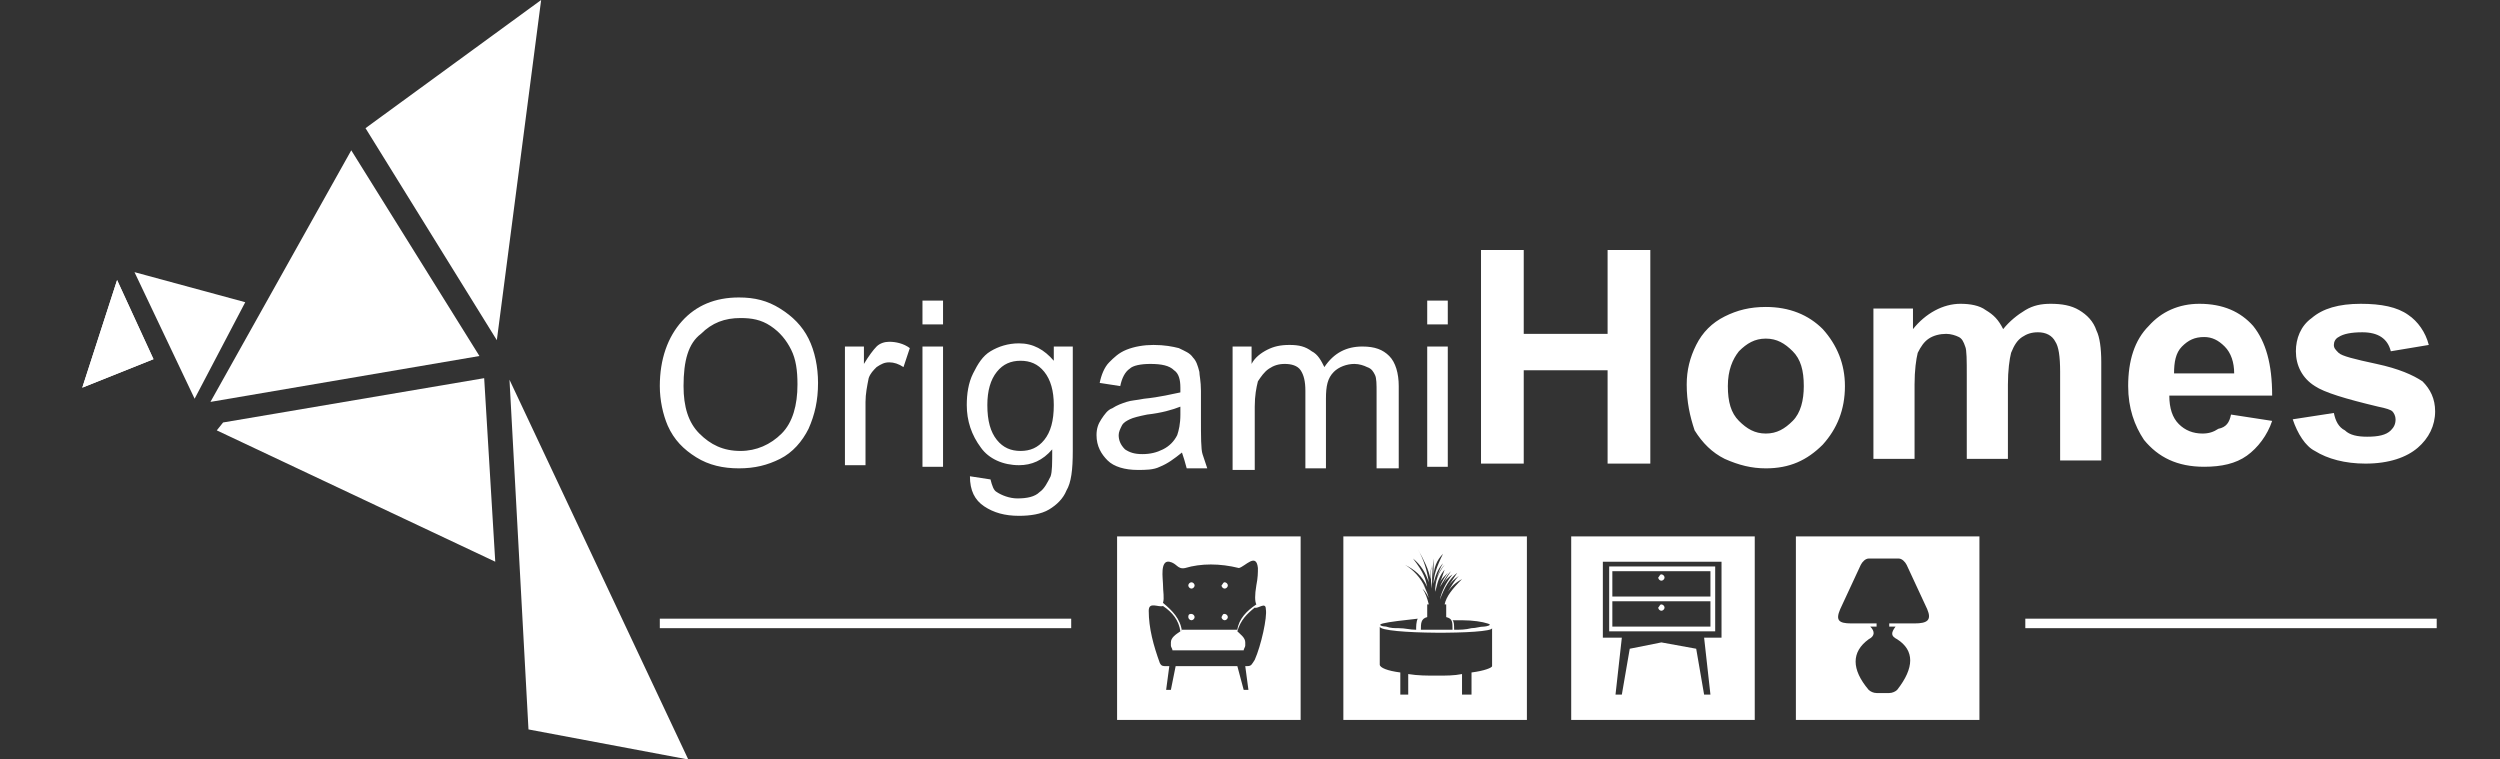 <?xml version="1.0" encoding="utf-8"?>
<!-- Generator: Adobe Illustrator 27.3.1, SVG Export Plug-In . SVG Version: 6.00 Build 0)  -->
<svg version="1.1" id="Layer_1" xmlns="http://www.w3.org/2000/svg" xmlns:xlink="http://www.w3.org/1999/xlink" x="0px" y="0px"
	 viewBox="0 0 158 48" style="enable-background:new 0 0 158 48;" xml:space="preserve">
<rect x="0" y="0" width="158" height="48" fill="#333333" stroke="none"/>
<style type="text/css">
	.st0{fill:#FFFFFF;}
	.st1{fill-rule:evenodd;clip-rule:evenodd;fill:#FFFFFF;}
</style>
<g>
	<path class="st0" d="M90.2,29.5v-7.6h1.3v7.6H90.2z M90.2,20.5V19h1.3v1.5H90.2z M77.9,29.5v-7.6h1.2V23c0.2-0.4,0.6-0.7,1-0.9
		c0.4-0.2,0.8-0.3,1.4-0.3c0.6,0,1,0.1,1.4,0.4c0.4,0.2,0.6,0.6,0.8,1c0.6-0.9,1.4-1.3,2.4-1.3c0.8,0,1.3,0.2,1.7,0.6
		c0.4,0.4,0.6,1.1,0.6,1.9v5.2H87v-4.8c0-0.5,0-0.9-0.1-1.1c-0.1-0.2-0.2-0.4-0.5-0.5c-0.2-0.1-0.5-0.2-0.8-0.2
		c-0.5,0-1,0.2-1.3,0.5c-0.4,0.4-0.5,0.9-0.5,1.7v4.4h-1.3v-4.9c0-0.6-0.1-1-0.3-1.3c-0.2-0.3-0.6-0.4-1-0.4c-0.4,0-0.7,0.1-1,0.3
		c-0.3,0.2-0.5,0.5-0.7,0.8c-0.1,0.4-0.2,0.9-0.2,1.6v4H77.9z M74.6,25.7c-0.5,0.2-1.2,0.4-2.1,0.5c-0.5,0.1-0.9,0.2-1.1,0.3
		c-0.2,0.1-0.4,0.2-0.5,0.4c-0.1,0.2-0.2,0.4-0.2,0.6c0,0.3,0.1,0.6,0.4,0.9c0.3,0.2,0.6,0.3,1.1,0.3c0.5,0,0.9-0.1,1.3-0.3
		c0.4-0.2,0.7-0.5,0.9-0.9c0.1-0.3,0.2-0.7,0.2-1.3V25.7z M74.7,28.6c-0.5,0.4-0.9,0.7-1.4,0.9c-0.4,0.2-0.9,0.2-1.4,0.2
		c-0.8,0-1.5-0.2-1.9-0.6c-0.4-0.4-0.7-0.9-0.7-1.6c0-0.4,0.1-0.7,0.3-1c0.2-0.3,0.4-0.6,0.7-0.7c0.3-0.2,0.6-0.3,0.9-0.4
		c0.3-0.1,0.6-0.1,1.1-0.2c1-0.1,1.8-0.3,2.3-0.4c0-0.2,0-0.3,0-0.3c0-0.5-0.1-0.9-0.4-1.1c-0.3-0.3-0.8-0.4-1.5-0.4
		c-0.6,0-1.1,0.1-1.3,0.3c-0.3,0.2-0.5,0.6-0.6,1.1l-1.3-0.2c0.1-0.5,0.3-1,0.6-1.3c0.3-0.3,0.6-0.6,1.1-0.8
		c0.5-0.2,1.1-0.3,1.7-0.3c0.7,0,1.2,0.1,1.6,0.2c0.4,0.2,0.7,0.3,0.9,0.6c0.2,0.2,0.3,0.5,0.4,0.9c0,0.2,0.1,0.6,0.1,1.2v1.7
		c0,1.2,0,2,0.1,2.3c0.1,0.3,0.2,0.6,0.3,0.9H75C74.9,29.2,74.8,28.9,74.7,28.6z M62.4,25.6c0,1,0.2,1.7,0.6,2.2
		c0.4,0.5,0.9,0.7,1.5,0.7c0.6,0,1.1-0.2,1.5-0.7c0.4-0.5,0.6-1.2,0.6-2.2c0-0.9-0.2-1.6-0.6-2.1c-0.4-0.5-0.9-0.7-1.5-0.7
		c-0.6,0-1.1,0.2-1.5,0.7C62.6,24,62.4,24.7,62.4,25.6z M61.3,30.1l1.3,0.2c0.1,0.4,0.2,0.7,0.4,0.8c0.3,0.2,0.8,0.4,1.3,0.4
		c0.6,0,1.1-0.1,1.4-0.4c0.3-0.2,0.5-0.6,0.7-1c0.1-0.3,0.1-0.8,0.1-1.7c-0.6,0.7-1.3,1-2.1,1c-1,0-1.9-0.4-2.4-1.1
		c-0.6-0.8-0.9-1.7-0.9-2.7c0-0.7,0.1-1.4,0.4-2c0.3-0.6,0.6-1.1,1.1-1.4c0.5-0.3,1.1-0.5,1.8-0.5c0.9,0,1.6,0.4,2.2,1.1v-0.9h1.2
		v6.6c0,1.2-0.1,2-0.4,2.5c-0.2,0.5-0.6,0.9-1.1,1.2c-0.5,0.3-1.2,0.4-1.9,0.4c-0.9,0-1.6-0.2-2.2-0.6C61.6,31.6,61.3,31,61.3,30.1z
		 M58.3,29.5v-7.6h1.3v7.6H58.3z M58.3,20.5V19h1.3v1.5H58.3z M53.4,29.5v-7.6h1.2V23c0.3-0.5,0.6-0.9,0.8-1.1
		c0.2-0.2,0.5-0.3,0.8-0.3c0.4,0,0.9,0.1,1.3,0.4l-0.4,1.2c-0.3-0.2-0.6-0.3-0.9-0.3c-0.3,0-0.5,0.1-0.8,0.3
		c-0.2,0.2-0.4,0.4-0.5,0.7c-0.1,0.5-0.2,1-0.2,1.5v4H53.4z M43.2,24.4c0,1.3,0.3,2.3,1,3c0.7,0.7,1.5,1.1,2.6,1.1
		c1,0,1.9-0.4,2.6-1.1c0.7-0.7,1-1.8,1-3.1c0-0.9-0.1-1.6-0.4-2.2c-0.3-0.6-0.7-1.1-1.3-1.5c-0.6-0.4-1.2-0.5-1.9-0.5
		c-1,0-1.8,0.3-2.5,1C43.5,21.7,43.2,22.8,43.2,24.4z M41.7,24.4c0-1.7,0.5-3.1,1.4-4.1c0.9-1,2.1-1.5,3.6-1.5c1,0,1.8,0.2,2.6,0.7
		c0.8,0.5,1.4,1.1,1.8,1.9c0.4,0.8,0.6,1.8,0.6,2.8c0,1.1-0.2,2-0.6,2.9c-0.4,0.8-1,1.5-1.8,1.9c-0.8,0.4-1.6,0.6-2.6,0.6
		c-1,0-1.9-0.2-2.7-0.7c-0.8-0.5-1.4-1.1-1.8-2C41.9,26.2,41.7,25.3,41.7,24.4z"/>
	<path class="st0" d="M144.9,26.5l2.6-0.4c0.1,0.5,0.3,0.9,0.7,1.1c0.3,0.3,0.8,0.4,1.4,0.4c0.7,0,1.2-0.1,1.5-0.4
		c0.2-0.2,0.3-0.4,0.3-0.7c0-0.2-0.1-0.4-0.2-0.5c-0.1-0.1-0.4-0.2-0.9-0.3c-2.1-0.5-3.4-0.9-4-1.3c-0.8-0.5-1.2-1.3-1.2-2.2
		c0-0.8,0.3-1.6,1-2.1c0.7-0.6,1.7-0.9,3.1-0.9c1.3,0,2.3,0.2,3,0.7c0.6,0.4,1.1,1.1,1.3,1.9l-2.4,0.4c-0.1-0.4-0.3-0.7-0.6-0.9
		c-0.3-0.2-0.7-0.3-1.2-0.3c-0.7,0-1.2,0.1-1.5,0.3c-0.2,0.1-0.3,0.3-0.3,0.5c0,0.2,0.1,0.3,0.3,0.5c0.2,0.2,1,0.4,2.4,0.7
		c1.4,0.3,2.3,0.7,2.9,1.1c0.5,0.5,0.8,1.1,0.8,1.9c0,0.9-0.4,1.7-1.1,2.3c-0.7,0.6-1.8,1-3.3,1c-1.3,0-2.4-0.3-3.2-0.8
		C145.7,28.2,145.2,27.4,144.9,26.5 M141.2,23.6c0-0.7-0.2-1.3-0.6-1.7c-0.4-0.4-0.8-0.6-1.3-0.6c-0.6,0-1,0.2-1.4,0.6
		c-0.4,0.4-0.5,1-0.5,1.7H141.2z M141,26.2l2.6,0.4c-0.3,0.9-0.9,1.7-1.6,2.2c-0.7,0.5-1.6,0.7-2.7,0.7c-1.7,0-2.9-0.6-3.8-1.7
		c-0.6-0.9-1-2-1-3.4c0-1.6,0.4-2.9,1.3-3.8c0.8-0.9,1.9-1.4,3.2-1.4c1.5,0,2.6,0.5,3.4,1.4c0.8,1,1.2,2.4,1.2,4.4h-6.5
		c0,0.8,0.2,1.4,0.6,1.8c0.4,0.4,0.9,0.6,1.5,0.6c0.4,0,0.7-0.1,1-0.3C140.7,27,140.9,26.7,141,26.2z M118.5,19.5h2.4v1.3
		c0.8-1,1.9-1.6,3-1.6c0.6,0,1.2,0.1,1.6,0.4c0.5,0.3,0.8,0.6,1.1,1.2c0.4-0.5,0.9-0.9,1.4-1.2c0.5-0.3,1-0.4,1.6-0.4
		c0.7,0,1.3,0.1,1.8,0.4c0.5,0.3,0.9,0.7,1.1,1.3c0.2,0.4,0.3,1.1,0.3,2v6.2h-2.6v-5.6c0-1-0.1-1.6-0.3-1.9
		c-0.2-0.4-0.6-0.6-1.1-0.6c-0.4,0-0.7,0.1-1,0.3c-0.3,0.2-0.5,0.5-0.7,1c-0.1,0.4-0.2,1.1-0.2,2v4.7h-2.6v-5.3c0-0.9,0-1.6-0.1-1.8
		c-0.1-0.3-0.2-0.5-0.4-0.6c-0.2-0.1-0.5-0.2-0.8-0.2c-0.4,0-0.8,0.1-1.1,0.3c-0.3,0.2-0.5,0.5-0.7,0.9c-0.1,0.4-0.2,1.1-0.2,2v4.7
		h-2.6V19.5z M109.2,24.4c0,1,0.2,1.7,0.7,2.2c0.5,0.5,1,0.8,1.7,0.8c0.7,0,1.2-0.3,1.7-0.8c0.5-0.5,0.7-1.3,0.7-2.2
		c0-1-0.2-1.7-0.7-2.2c-0.5-0.5-1-0.8-1.7-0.8c-0.7,0-1.2,0.3-1.7,0.8C109.5,22.7,109.2,23.4,109.2,24.4z M106.6,24.3
		c0-0.9,0.2-1.7,0.6-2.5c0.4-0.8,1-1.4,1.8-1.8c0.8-0.4,1.6-0.6,2.6-0.6c1.5,0,2.7,0.5,3.6,1.4c0.9,1,1.4,2.2,1.4,3.6
		c0,1.5-0.5,2.7-1.4,3.7c-1,1-2.1,1.5-3.6,1.5c-0.9,0-1.7-0.2-2.6-0.6c-0.8-0.4-1.4-1-1.9-1.8C106.8,26.3,106.6,25.4,106.6,24.3z
		 M93.6,29.3V15.8h2.7v5.3h5.3v-5.3h2.7v13.5h-2.7v-5.9h-5.3v5.9H93.6z"/>
	<polygon class="st1" points="13.3,25.4 22.2,9.5 30.3,22.5 	"/>
	<polygon class="st1" points="13.7,27.2 14.1,26.7 30.6,23.9 31.3,35.5 	"/>
	<polygon class="st1" points="8.5,17.2 12.3,25.2 15.5,19.1 	"/>
	<polygon class="st1" points="5.2,24.5 7.4,17.7 9.7,22.7 	"/>
	<polygon class="st0" points="5.2,24.5 7.4,17.7 9.7,22.7 	"/>
	<polygon class="st1" points="23.1,8.1 34.2,0 31.4,21.5 	"/>
	<polygon class="st1" points="32.2,24 43.5,48 33.4,46.1 	"/>
	<path class="st1" d="M74.7,39.9c-0.1-0.8-0.6-1.3-1.2-1.8c0.1-0.3,0-0.7,0-1.2c0-0.3-0.2-1.5,0.4-1.4c0.5,0.1,0.5,0.5,1,0.4
		c1-0.3,2.2-0.3,3.4,0c0.4-0.1,1.1-1,1.2,0c0,0.3,0,0.6-0.1,1.1c-0.1,0.6-0.1,1,0,1.2c-0.6,0.4-1.1,0.9-1.2,1.6H74.7z M75.3,36.8
		c0.1,0,0.2,0.1,0.2,0.2c0,0.1-0.1,0.2-0.2,0.2c-0.1,0-0.2-0.1-0.2-0.2C75.1,36.9,75.2,36.8,75.3,36.8z M77.4,36.8
		c0.1,0,0.2,0.1,0.2,0.2c0,0.1-0.1,0.2-0.2,0.2c-0.1,0-0.2-0.1-0.2-0.2C77.3,36.9,77.3,36.8,77.4,36.8z M75.3,38.8
		c0.1,0,0.2,0.1,0.2,0.2c0,0.1-0.1,0.2-0.2,0.2c-0.1,0-0.2-0.1-0.2-0.2C75.1,38.8,75.2,38.8,75.3,38.8z M77.4,38.8
		c0.1,0,0.2,0.1,0.2,0.2c0,0.1-0.1,0.2-0.2,0.2c-0.1,0-0.2-0.1-0.2-0.2C77.3,38.8,77.3,38.8,77.4,38.8z M72.6,38.6
		c0-0.6,0.6-0.2,0.9-0.3c0.6,0.4,1,0.9,1.1,1.6c-0.3,0.2-0.6,0.4-0.6,0.7v-0.1c0,0,0,0.1,0,0.1c0,0.1,0,0.1,0,0.2
		c0,0.1,0.1,0.2,0.1,0.3h4.5c0-0.1,0.1-0.2,0.1-0.3c0-0.1,0-0.1,0-0.2c0,0,0-0.1,0-0.1v0.1c0-0.3-0.3-0.5-0.5-0.7h0
		c0.2-0.7,0.6-1.1,1.1-1.5c0.2,0.1,0.7-0.4,0.7,0.1c0.1,0.5-0.3,2.3-0.7,3.2c-0.2,0.3-0.2,0.4-0.5,0.4h-0.1l0.2,1.5h-0.3l-0.4-1.5
		l-3.9,0L74,43.6h-0.3l0.2-1.5l-0.2,0c-0.2,0-0.3,0-0.4-0.2C72.9,40.8,72.6,39.7,72.6,38.6z M70.6,33.9h11.6v11.6H70.6V33.9z"/>
	<path class="st1" d="M117,39.4c1.1,0,1.6,0,1.6,0s0,0.1,0,0.2c0,0-0.1,0-0.4,0c0.3,0.3,0.3,0.6-0.1,0.8c-1.1,0.8-1.1,1.9,0,3.2
		c0.1,0.1,0.3,0.2,0.5,0.2c0.3,0,0.6,0,0.8,0c0.2,0,0.4-0.1,0.5-0.2c1.1-1.4,1.1-2.5,0-3.2c-0.4-0.2-0.4-0.4-0.1-0.8
		c-0.2,0-0.4,0-0.4,0c0-0.1,0-0.2,0-0.2s0.4,0,1.6,0c0.8,0,1.1-0.2,0.8-0.9l-1.3-2.8c-0.1-0.2-0.3-0.4-0.5-0.4c-0.5,0-1.4,0-1.9,0
		c-0.2,0-0.4,0.2-0.5,0.4l-1.3,2.8C116,39.2,116.2,39.4,117,39.4 M125.1,33.9h-11.6v11.6h11.6V33.9z"/>
	<path class="st1" d="M91.8,39.8c0-0.5,0-0.7-0.4-0.8c0,0,0-0.2,0-0.7c0,0,0-0.1,0-0.1c0,0,0,0-0.1,0c0.1-0.5,0.5-1,1.1-1.6l0,0l0,0
		l0,0l0,0l0,0c-0.4,0.2-0.7,0.5-0.9,0.8c0.2-0.3,0.4-0.7,0.7-1c-0.3,0.2-0.5,0.4-0.7,0.7c0.2-0.3,0.4-0.6,0.6-0.9
		c-0.5,0.4-0.8,0.9-1.1,1.7c0.1-0.5,0.4-1.1,0.8-1.6c-0.3,0.2-0.5,0.4-0.6,0.7c0.1-0.3,0.3-0.6,0.5-0.9c-0.3,0.3-0.5,0.7-0.7,1
		c0.1-0.3,0.3-0.6,0.5-0.9c-0.2,0.2-0.4,0.4-0.5,0.6c0.1-0.2,0.2-0.5,0.3-0.8c-0.5,0.6-0.5,1.2-0.6,1.4l0,0c0-0.7,0.2-1.2,0.6-1.7
		c-0.3,0.3-0.5,0.7-0.6,1.2c0.1-0.4,0.2-0.8,0.5-1.3c-0.3,0.3-0.5,0.8-0.6,1.3c0-0.5,0.2-1.1,0.6-1.9c-0.4,0.4-0.6,0.9-0.6,1.5
		c0-0.3,0-0.6,0-1.2c-0.1,0.9-0.1,1.6-0.1,2c0,0,0-0.1,0-0.1c-0.1-0.6-0.1-1.1,0-1.5c-0.1,0.3-0.1,0.6-0.1,0.9
		c-0.1-0.6-0.4-1.2-0.8-1.9c0.4,0.7,0.6,1.4,0.7,2.1c-0.2-0.6-0.5-1.1-1-1.5c0.7,0.9,0.8,1.3,0.9,1.8c-0.3-0.7-0.8-1.1-1.4-1.4
		c0.5,0.3,1,0.8,1.3,1.5c-0.1-0.2-0.3-0.5-0.4-0.7c0.3,0.5,0.5,0.9,0.6,1.3c-0.1-0.2-0.2-0.4-0.4-0.6c0.2,0.3,0.3,0.6,0.4,1
		c0,0-0.1,0-0.1,0c0,0,0,0.1,0,0.1c0,0.4,0,0.7,0,0.7c-0.4,0.1-0.4,0.4-0.4,0.8H91.8z M89.6,39.1c-0.9,0.1-1.8,0.2-2.2,0.3
		c-0.4,0.1,0,0.2,0.2,0.2c0.3,0.1,0.5,0.1,0.8,0.1c0.4,0,0.7,0.1,1.1,0.1C89.5,39.6,89.5,39.3,89.6,39.1z M91.9,39.8
		c0.4,0,0.7,0,1.1-0.1c0.3,0,0.5-0.1,0.8-0.1c0.1,0,0.6-0.1,0.2-0.2c-0.3-0.1-0.9-0.2-1.6-0.2c-0.1,0-0.3,0-0.6,0
		C91.9,39.3,91.9,39.5,91.9,39.8z M87.2,39.6v2.4c0,0.2,0.5,0.4,1.3,0.5v1.4H89v-1.3c0.6,0.1,1.2,0.1,1.8,0.1c0.6,0,1.1,0,1.6-0.1
		v1.3H93v-1.4c0.8-0.1,1.3-0.3,1.3-0.4v-2.4C94.3,40.1,87.2,40.1,87.2,39.6z M84.9,33.9h11.6v11.6H84.9V33.9z"/>
	<path class="st1" d="M105,36.3c0.1,0,0.2,0.1,0.2,0.2c0,0.1-0.1,0.2-0.2,0.2c-0.1,0-0.2-0.1-0.2-0.2
		C104.9,36.4,104.9,36.3,105,36.3 M108.4,40.3h0.4v-4.8h-7.5v4.8h1.2l-0.4,3.6h0.4l0.5-2.9l2-0.4l2.2,0.4l0.5,2.9h0.4l-0.4-3.6
		H108.4z M108.4,35.8v4.1h-6.7v-4.1H108.4z M105,38.2c0.1,0,0.2,0.1,0.2,0.2c0,0.1-0.1,0.2-0.2,0.2c-0.1,0-0.2-0.1-0.2-0.2
		C104.9,38.3,104.9,38.2,105,38.2z M101.9,38h6.2v1.6h-6.2V38z M101.9,36.1h6.2v1.6h-6.2V36.1z M110.8,33.9H99.3v11.6h11.6V33.9z"/>
	<rect x="41.7" y="39.1" class="st0" width="26" height="0.6"/>
	<rect x="128" y="39.1" class="st0" width="26" height="0.6"/>
</g>
</svg>
